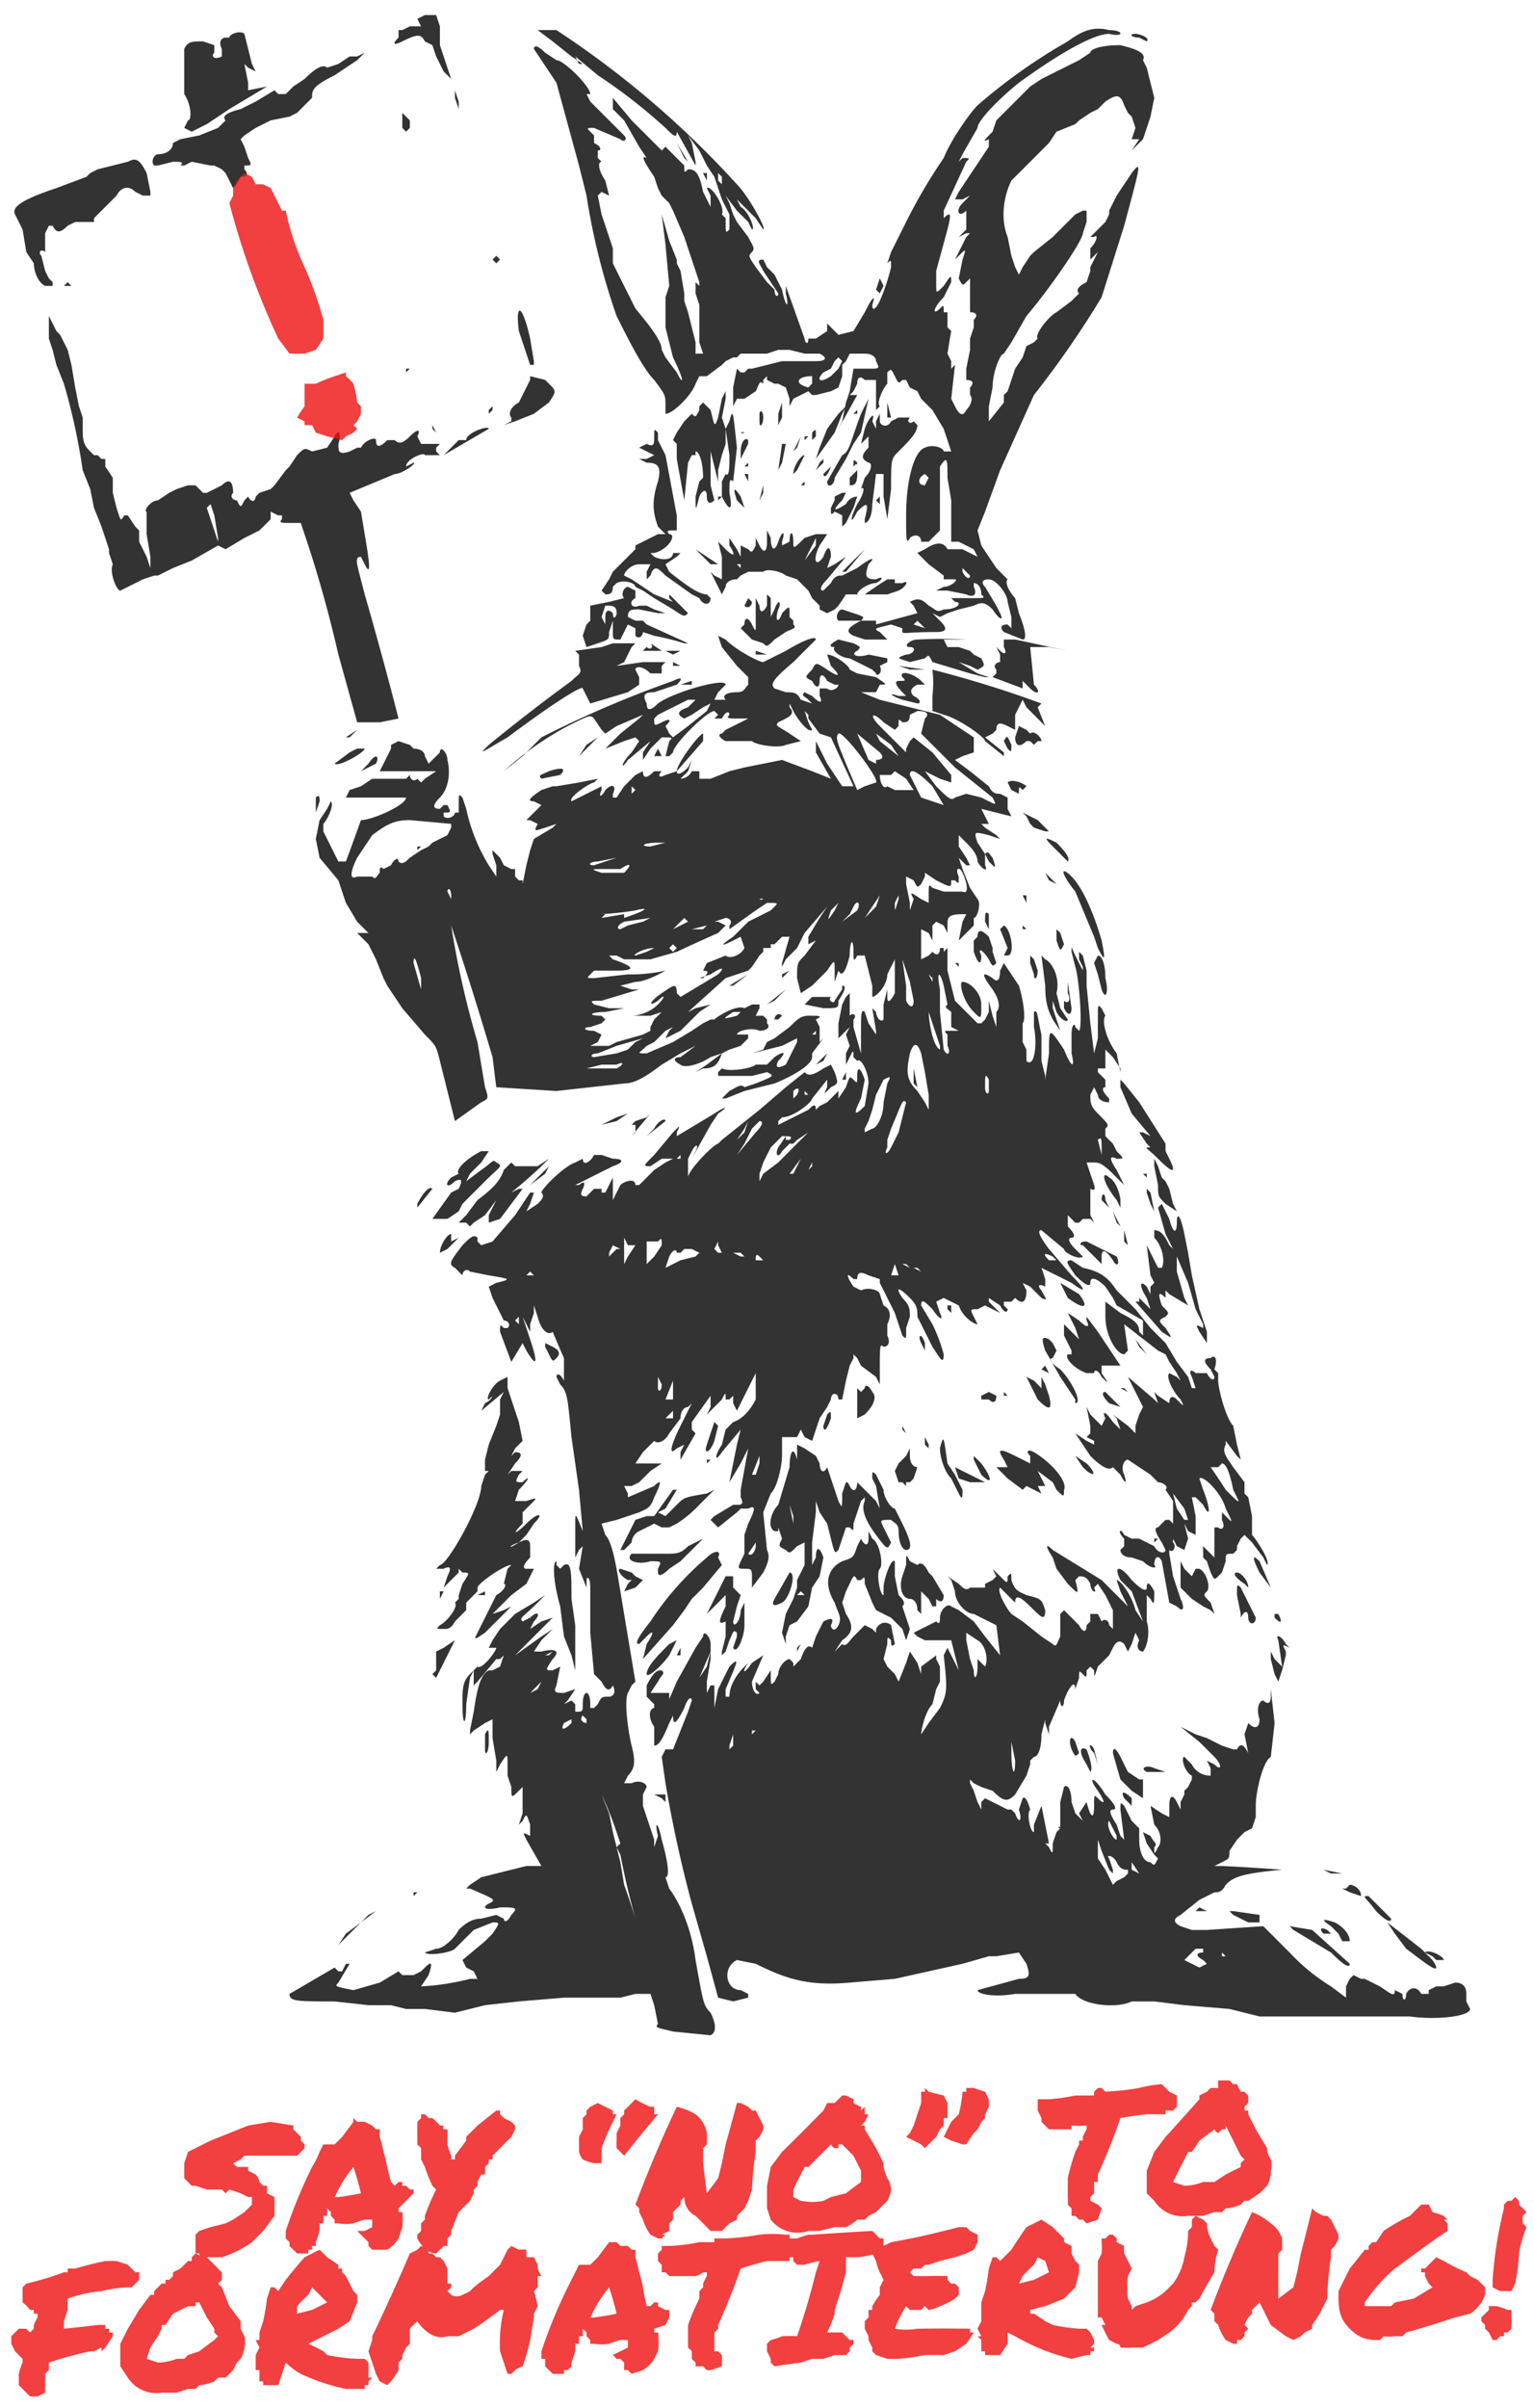<svg xmlns="http://www.w3.org/2000/svg" width="408" height="640" fill="none"><path fill="#000" fill-opacity=".8" d="M179 540c-4-1-5-1-4-2l-1-5-1-3h-4l-4 1h-15l-12 1-9 1-8 2-8-1h-5l-4-1h-6l-9-1c-10 0-12 0-12-2l12-7 1 1h1l1-2h1l-3 5c-1 1-1 1 4 2l7-2 5-3 1 1h3l2-1 1-1c2-2 2-1 1 2l-2 3a66 66 0 0 0 13-2h2l-1-2-2-1-1-2 6-5 2-2c2-3 2-3 0-3l-5 2-2 2-3 3c-1 1-7 2-8 1l3-1c2 0 5-3 6-5 1-1 3-3 6-3l4-1 2 1c0 1 1 1 2-1 2-2 1-2-3-2-4 1-5 0-3-1s2-1-5-4h-1l1-1 3-2 12-3h4l-4-7c-1-2-1-2 1-1v-3c-1-3-1-3-2-1l-1 1 1-3v-7l-1 1c-2 2-2 2-2-1l-1-3v-3c0-3 0-3-2 0l-1 2v-3l-1-6v-5l-2 1-3 2-1 1v-1l1-5c1-7 2-10 4-11h1l2-1 1-3-1 1h-1l-5 6-1 1v-4l-1 2-1 7c0 6-1 6-1 0 0-4 0-6 2-8l2-2c1 1 5-4 5-5h-2l1-2 2-3 1-1 3-3 5-3 3-2-2 2c-4 4-5 4-4 5l2-1c2-2 3-1 1 1l-1 2 3-2 3-1-9 9-1 1 7-5 3-2-3 3-2 3h2c4-1 5 0 3 2-2 3-2 3 0 3l2-1-1 5c-1 2 0 2 2 2l3-1-2 3-1 1 2-1 1 1v2c2 0 2 0 2-2 0-4 2-4 2 0v1h1l1-1c1-2 1-2 3-2 1 0 2-1 1-3 0-1 0-1 0 0-1 2-2 1-3-1l-2-2-1-11v-12c0-3-1-3-1-2v2l-2-5 1-6-1 1-1 2v-9c0-3 0-3 2 2l-1-11-2-14c-1-10-1-12-3-14l-1-2c0-1 1-1 2 1v-6a249 249 0 0 1-3-7c-1 1-3 0-4-4l-1-3v2l-1 3v2l-1-2-1-2 2 6c2 6 2 8-1 3l-1-2-3 5-3-8c0-2 0-2 1-1h1c1-1 0-2-1-2l-3-6-1-3 2-1c4-1 4-1-2-2l-5-1c-1-1-2 0-2 1l-2-2c-2-1-1-2 2-6 2-2 3-3 4-2v1l1 1 3-1 6-7 4-6h1l-1 3-1 2 3-2c1-1 2-2 1-3 0-1 6-7 9-8l2-1c0 2 2 1 3-1h2l3 1c3 0 3 1 0 2l-10 5h1c1-1 2-1 1 1s0 2 1 2l2-2h2v1h1l2-4v6l2-4c1-1 4-2 4 0h1l2-2 2-2 3-2 2-1h-3l-3 2c-2 0-2 0 1-3l5-6c2-2 2-2 1 0v1l10-6c3-2 4-2 1 0l-2 3-5 9 1-2c1-2 0-2-1 0l-1 2v5c0-2 7-9 8-9l1-1 10-8 7-6 5-4c1 1 2 1 5-1l2-1 1 2c1 3 1 3-1 4-2 2-2 2-1 0v-2l-4 5c0 1-5 5-8 5l-1 1v1l8-4c1-1 2-2 2 0l1-1 2-1 2-2 1-1v2c-1 1-1 1 0 0l2-3c1-3 1-3 2-2s1 1 1-1c0-3 1-2 2 1l-1 5c-2 4-2 5 1 2l1-6c0-3-2-7-3-6l-1-1c0-2 0-2-1 0l-1 2v-3l1-2-1-3 1-2-1 1-2 2v-4l1-5 1-2 1-1v6c0 1 0 1 0 0 1-1 2 0 1 1v2l2 7v-6c0-4 0-6 1-5l1 3 2 3v-1l-1-6 1 1c0 1 1 3 2 2v-4l1-4v2c0 2 1 1 2-1v-9l-2 4c0 3-3 6-4 6v-3l-2-8h-2c-1 2-1 1-1-1 0-4-1-3-1 1-1 4-2 6-3 4l-1 3v3-6c0-3 0-3-2 0l-2 2-2 2-3 2-1-4c0-4 0-4 2-6l3-4-2 1v-2l3-5 2-3-6 7-2 4-3 3-1 2v-1l2-7h-2l-1 1-1 1h-1v1h-2v1l-1 1-2 3-1 1-3 1-3 1-10 9 2-1 4-1-3 2-5 5-4 2 1-2 1-1-2 1-2 2-1 1-2 1c-2 2-3 2 0 2l7-3 5-3 3-2 2-1h1c1-1 6-4 8-3l2-1h2v1l-1 2h2l1 1v1c1 1 0 2-2 2-2-1-6 0-6 1h3v1l-2 2-3 1-2 1c-1 3-2 4-5 4l-2 1 3-2 4-3-3 1c-3 2-7 3-8 2-2-1-2-2 0-2l4-3-4 2-5 3c-4 3-7 5-10 5l-18 2-16-1-1-8a1042 1042 0 0 0-11-35 240 240 0 0 0 7 31l2 12c1 3 1 3-1 4l-7 5-4-16c-1-4-1-4-4-7l-6-7-4-6-1-2-2-5-2-4-2-2-1-1h3l-3-3-3-5-1-3-1-3-5-6-1-5 1-5 2-3 1-2c1 1-1 5-2 6v2l1 2 2 4 1 2h2a934 934 0 0 0 4-11c3 0 12-4 12-6H92l1-2 3-1 3-2h9l1-1c0 1 1 2 2 1l1 1 1-1 3-2h-15l3-6v-1l2-1 3 1 1 1c2 0 3 1 3 2l1 2 3-3c0-2 2 0 2 2 1 4 0 8-2 10s-2 3 0 3l1-1h1c1 2 1 2-1 2v1c1 1 3 0 3-1h1v-2c0-3 0-3 1-2l1 3a48 48 0 0 0 6 15l2 3v-3l-1-3v-1l2 2 1 2 2 1h1v2l1 1h1v1l1-5 1-4 1-3 5-3 1-1-3 1c-3 1-3 1-2-1l-2-1h-2 1l4-4-2-1c-2 0-1-1 2-3l3-1h1l6-1 5-1-1 1c-1 0-7 4-6 5l4-2 4-2v1c-1 2 0 2 1 0 2-2 3-1 2 1v1h1l2-3 3-3 2-1c0 2 1 2 3 0h2c-1 1-1 2 1 1l3-1c0-2 6-10 7-10v2l-7 8c0 1 1 1 3-1l1-2-1 3-2 2s2 0 3-2h2v2h3l5-2 4-1 10-2 8 3 5 2-4-7v-3l3 6 4 6h3l-6-13-3-1-3-4v-1l-1-1 1 3 1 2c-1 1-4-3-5-5l-1-2v1c1 1 1 2-1 3l-2 1c-1 1 0 1 3 3l3 2-4 1c-2 1-8 0-9-1h-7c-2-1-2-2-1-2l1-1 4-2 2-1h-3c-2 0-3 0-2-1 0-1-1-1-2 1h-2l1-1-1-1c-2 0-11 9-11 11l-1 1h-1l1-4c1-1 1-1-2-1l-3 3-2 3v-2l2-3-6 5c-2 3-2 1 1-2l2-3-1-1-3 1-5 2 4-4 5-4 1-1-7 3-3 2-1-1-2-3c-1-1-1-1-7 2a83 83 0 0 0-17 12l5-4 5-5a290 290 0 0 1 35-15c2-1 3-1 1 1l-6 2c-3 0-3 1-2 3 0 2 1 2 3 0 4-3 18-7 18-5l-1 1-1 1-1 2h3l1 1-1-1c-1-1 0-2 3-2 2 0 2-1 3-2v-2l-3-3-4-5-1-3 2 1c3 3 9 6 10 6l6-3c5-3 8-4 8-3l-6 6c-6 5-6 6-5 7l3 1c2 0 3 0 4 2l3 1-1-1c-1-1-2-1-1-2l2 1c2 2 3 2 2 0v-2h2c1 1 3 0 3-1h-1l-2-1c-1-2-2-2-2 0s-1 2-2 0c-2-1-2-1 0-3 1-2 1-2 4 0s4 2 1-1l-1-3c2 0 6 3 6 4l2 1 5 1c3 2 3 2 1 2l-1 2h-4l5 2 16 4 9 6v4l-3 1-2 1 4 3 5 4c1 2 2 2 3 2l2 1v3l1 2-4-1-4-1 1 2 1 2h-2l1 1 3 2 1 1-3-1c-4-1-4-1-3 2l2 3v3c1 2-1 1-2-1 0-2-2-4-3-5l-2-2v3l2 3 1 2h-1l-2-2 1 3 2 5 2 3c1 1 0 5-1 5v2l-4 4 1-5 1-2h-1c-4 0-4 1-4 3v2l-1-2-2-1-1 1v4l-1-2-2-1v8l2-1 1-1c1 1 2 1 2-1h1v1l1-1v6l2 8 6 6h1l1-1 1-2v-3l1 4 1 3v-4c1-1 1-3-1-6-3-4-3-5 0-3 1 1 2 1 2-2l1-2 4 6c1 3 2 9 1 10v5l1 2v3c2 2 3-4 2-9v-4c1-1 1 2 2 6v7l1 4v1l1-7c0-7 0-7 4-1 2 5 3 5 2 1v-5c0-3 1-3 1-2l1 1c1-1 0-14-1-17l-1-4c0-2 0-1 1 1l2 4v-1l-1-2v-2l1 1 1 4v4l1 10 1 8 1-4v-6c0-3 0-3 1-2l1 2c-1 1 0 6 3 10l1 5v-1l-2-3-2-2v5h-2v1l2 2v2c-1 0-1 1 1 3v1c-2 0-3-1-3-2l-1-2-1 2c0 2 0 3 2 5 3 3 3 3 2 4v2l1 1 1 1 1 2c2 2 2 2 0 2-2-1-2 0 0 3l2 4-3-3c-3-3-4-3-5-3h-2l1 3c1 3 2 5 0 4v7l1 2-1-1h-2l-1 1h-1l-2-2v3c2 2 2 3 1 3s-1 1 1 3l2 2c-1 1-5-1-5-2l-6-5c-1 0-1 1 2 5l6 7c4 4 4 5 0 2l-8-4 1 3v2c-2-1-2 0-1 1 1 2 2 3 0 2l-3-3-2-1 1 2c0 3-1 4-3 2l-1 1h-2v1l1 1c1 0 1 0 0 0 0 1-1 1-2-1l-3-2v1l3 3-2-1-2-1-2 1c-2 0-2 0-1 2l1 2c-1 0-4-2-5-5l-4-2-2 1 1 3c1 2 0 2-2-1-2-2-3-3-3-1l3 5a44 44 0 0 1 3 8c0 3-1 1-3-2l-2-4-2-4c0-2 0-3-2-5-3-3-4-3-2 0 2 2 2 3 2 5l-1 3v1c0 2 0 2-1 1l-2-6-2-4-2-4v-1l-3-1c-2-1-3-1-3 1h-1c-2-2-2-1 0 2l2 1c2-1 5 0 5 1l1 3c2 1 2 3 1 5v3c1 2 0 3-1 3-1-1-1 0-1 6v4l-1-2a2750 2750 0 0 1-4-3l-1-2-1-1v1l-1 2-1 4-1 5h-1c0-2-2-2-2 0l-1 2-2 3-2 6-2-1-1-2-1 2h-4v5c0 2-1 8-3 10l-2 5 1 10c1 2 0 4-1 6l-3 4v-2c0-3 0-3-2-3s-2 0 0-4v-5l1-3c2-4 2-5 0-4h-2l-1 1-5 4-1-1-1-1 1-1 5-3h1c1 0 2 0 1-2v-2l2-11-2 4-3 5 2-10 1-4-5 6c-2 3-2 1 0-2l1-4 2-2c3-1 5-4 6-6v-7l-1 2-4 8-1-2v-2l-1 1h-1c0-2 0-2-1 0l-4 4 1-2v-3l-5 7v2l1 1-4 7v-2l1-2-2 1c-2 2-2 0 1-6l3-6-1 1c-1 0-2 1-2 3l-3 4c-1 2-3 3-4 2l-3 3-2 3h7l-3 2-3 3-2 1h-4 2l1 2v1l7-3c2-2 2-1 0 3-1 3-2 3-4 4l-6 2-4 1 1 3c2 2 3 9 4 15l2 12 2 12-1 1-1 2c-1 2 0 10 1 14s1 6-1 8l-1 2h2c2-1 4 0 4 1l-1 2v3l3 9v2l1-3c-1-4 0-4 1 1 2 7 2 10 1 10l1 3c3 4 6 11 7 19 2 11 2 12 4 14 1 2 2 5 0 6l-10-1Zm-7-15c0-3 0-3 0 0v2-2Zm-39-3-2 1c-1 1-1 1 0 0l2-1Zm36-12a219 219 0 0 1-4-17l-1-2 1 4 1 6a174 174 0 0 1 3 9Zm3-20-1-3 2 6-1-3Zm-7 0-1-3a93 93 0 0 0-4-10l2 5 1 5 1 4 1-1Zm-6-20v-1 3-2Zm-7-12v-1l-2 1c-1 2 0 2 2 0Zm4-1-1-1c-1 1 0 2 1 2v-1Zm-12-10-3 3 2-1 1-2Zm18-3v1s0 1 0 0v-1Zm-15-5-2 1h1l1-1Zm13-1v2-2Zm41-27v-1l-2 3c1 1 2-1 2-2Zm1-22v-2l-2 5h1l1-3Zm-23-14-2 2h2v-2Zm0-3v-5l-2 5h2Zm-3-4-1-2v3c0 1 1 1 1-1Zm-38-17v-1l-1 1 1 1v-1Zm85-9-1-1c-1-1-1-1 0 0l1 1Zm-81-3-1-1-1 1h2Zm97 0-1-3-1 3h2Zm6-1-1-1h-1l2 1Zm-3-1-1-1h-1l2 1Zm-61-2 4-1 1-1-2-1h-2l-1 1h-1c0-1-1-1-2 1l-1 3 4-2Zm-12-4h-2l-1-2v7l1-2 2-3Zm5 3 2-3c0-2 0-2-1-1h-3v6l2-2Zm29 1-1-1c-1-1-1 0-1 1h2Zm77-1c-2-1-3-1-1 1h2l-1-1Zm-118 0 2-2h1l-2-1-1 2v1Zm35-1h-3 1l2 1h1l-1-1Zm-5 0-1-2v-1l-1 2 1 1h1Zm15-24a861 861 0 0 1 9-9l-1 1-3 2-1 1h-1l-2 2c-1 2-2 1-1-1l2-3v1h1c1-1 0-1-2-1l-3 3-2 4-1 3v2l1-2 4-3Zm4 3 1-2 1-2-3 4h1Zm5-3c0-1 0-1 0 0l-1 2 1-1v-1Zm-35-1v-1l-1 1h1Zm20-7c2-2 2-3 1-3l-2 2-2 4-2 3 5-6Zm92 4c0-2 0-3-1-2l1 4v-2Zm-56 0 1-2 1-2 2-8c-1-1-1 0-4 7l-1 3v2c-1 2 0 2 1 0Zm-39-4 1-3-1 2-2 3 2-2Zm34-1c1 0 3-3 3-7l1-5c1-2 1-2-1-1l-2 4-1 4-1 3-1 2v1l2-1Zm15-9-1-6-1-5c-1-3-2-3-3 0-1 5-1 7 2 10l2 3 1 2v-4Zm-4-3v-4l1 5-1-1Zm-31 3c1-2 0-2-1-1v2l1-1Zm3 0-1-1v1h1Zm48-4c-1-2-1-1-1 2 0 2 1 2 1 1v-3Zm-99-3c2-1 2-2 0-1h-4l-4 1h8Zm83-6Zm-83 2 3-1 2-2 2-1-7 2-5 2c-2 0-2 1-1 1l6-1Zm86-2-2-6-1-3c0 2 1 9 3 10v-1Zm2 0v-3c-1-1-1-1 1-1h2l-2-1v-4c-1-1-2-1-1-2l-1-5c-1-4-2-4-1 1v6l1 10c1 2 2 1 1-1Zm-90 0 2-1 7-2 2-1v-1l1-2 2-2-3 1h-6 1c2 0 5-1 7-3s2-3 0-1c-3 2-2 0 1-2s4-3 4 0l1 1 10-6c2-2 1-2-2 0l-3 1h1c1-1 2-2 0-2l1-2 5-2c1 1 4 0 5-2l-1-3-2 1c-4 2-3 1 0-1l4-4 6-3 1-1c1-1 1-1-2-1l-3 2-7 5v-1c1-1 0-2-1-2l-3 1h1l2 1-2 2a570 570 0 0 0-11 5l-7 2h-7l-2-1h-2l1 1c6 2 6 3 1 3h-6l-1 1c-1 1-1 1 1 1l9-1a42 42 0 0 0 10-1s-5 3-8 3l-4 1 3 1h2l-10 3c-3 0-3 0-2 1l4 1h4l-5 1c-4 0-5 1-1 1l1 1-1 1-3 1c-2 0-2 1 1 1l2 1-1 2-2 1h5Zm28-26 1-1-1 1c-1 0-1 0 0 0Zm6 18 1-1h-2c-3 2-3 2 1 1Zm47-4-1-5-2-6c-1-1-1-1 0 0l1 7v4c1 2 2 2 2 0Zm-131-6c-1-4-2-7-2-4l2 7v-3Zm136 0-1-1 1 2v-1Zm-76-7 2-1c-3 0-6 2-5 2l3-1Zm8-1-1-1-1 1 1 1 1-1Zm3-7-1-1-3 3 4-2Zm4 2 1-1-4 1h3Zm-20-1 4-1 2-1-7 1c-2 1-2 2-1 2l2-1Zm-1-2c6-2 7-3 3-2a85 85 0 0 1-9 1h1l-1 1a1126 1126 0 0 1 6-1Zm62-2c1-2 0-3-1-1l-1 2-2 2 4-3Zm5-1 1-3-4 6c0 1 0 1 0 0l3-3Zm-11 1 1-2-2 2c-1 3-1 3 1 0Zm21-3c-1-2-1-2 2 0l2 1v-2c0-3 0-3 1-2l3 1h5c2 1 1-3 0-5s-2-1-1 1c0 2 0 2-1 1h-1c0 2 0 2-4 0l-3-2v1l-1 2c-1 1-1 1-2-1l-2-1v2l1 5v2l1-3Zm-4 0v-1l-1 2c0 3 0 2 1-1Zm-119-1c0-2-1-2-1-1l1 2v-1Zm83 1a1 1 0 0 0-1 0 1 1 0 0 0 1 0Zm-106-6h2c1 1 1 0 2-1 0-1 0-2 1-1l2-1c1-2 2-2 2-1 1 1 2 0 3-1l3-2 2-1 1-1 2-1 2-1 1-2v-1l-11-1c-4 0-6 1-10 4l-4 6c-2 4-2 6 0 5h2Zm0-2Zm14-5v-1h1l-1 1Zm55 6c2-2 2-3-1-1h-4c-4 0-4 0-1 1h6Zm-5-3 3-1-5 1c-2 0-3 1-1 1l3-1Zm16-5h-2c-4 0-5 1-2 1l4-1Zm-7-1h-7 7Zm81-9-3-5c-4-4-6-5-6-3l3 6 6 2Zm13-2-10-8-9-9 1-4c1-1 1-2-2-2l-2 1c0 2-1 2-2 2-1-1-1-1-1 1l-1 1-3-2c-3-3-4-2-1 1l7 7v-1l1-2 1-1 5 4 5 6v2l-3-1-4-2 3 4c3 3 4 4 5 3l3-1 4 1 2 1c2 1 2 1 1-1Zm-95-2-1-1v2l1-1Zm74 0-2-3-3-2-1 1h-3c0 2 1 4 2 3l2 1a153 153 0 0 0 5 0Zm-10-2c1-1-9-14-10-13s0 3 2 8l3 7 2-1 3-1Zm0-5v-1c2 0 2-1 1-2l-6-5 3 7 2 1Zm4-5-4-3 1 2 5 4-2-3Zm-54-5 5-4 1-2-2 1-3 2-2 1c-2-1-2-2 1-3l2-2h-2l-8 4-1 1c0 2 0 2 2 1s3-1 1 1l1 2 1 1 4-3Zm39-3-1-1 1 1Zm113 346-8-2-12-1-8-1h-6c-4 2-13 1-15-2h-16c-6 1-10 0-10-1l11-3c3 0 3-1 2-4l-2-3-6 1h-2l-7 2-9 2-9 2-12 1c-11 1-17-1-25-5l-5-1c-4 2-3 8 1 8l2 1v1l-4 1-4-1-3-11-4-14a342 342 0 0 1-7-32l-1-7 1-2h2l4-10 1-3c0-1-1-1-2 2-2 4-3 5-3 2l-1 2c-2 5-3 6-4 6v-5c-2-3-1-5 0-5v-1l-1-1-1-1v-3c2-4 3-4 4-4 1 1 0 1-1 3l-2 3h5v2l-1 2 3-7 5-9 2-3c0-2 2 0 2 2v4l-1 6v3l1-2h1v6l1-5 3-6c3-3 2-1-1 6v2h1c0-3 2-6 4-8l1-1c-2 3-1 3 1 0l3-2-3 7c0 2 1 4 2 3l-1-1v-2l1 1 1-1 2-3v1c0 3 0 3 1 2l1-2c0-2 2-4 3-4l1 1v1l1-1 1-1c1-3 2-4 3-3l1-3 2-4c2-1 3-1 2 1 0 1 1 2 2 0s0-3-1-6c-3-5-2-9 2-11 3-1 3-1 4-4l1-2c1 2 2 2 2 0v-2l1 2c2 1 3 7 2 8s0 7 1 7v-2c0-2 2-8 3-7v4l1 5c1 1 2 2 1 3l1 3 1 3-1 3-1-3-2-2-1-1-4-2-1-2-2-5c0-2 0-2-1-1h-1c-1-2-1-1-3 3l-1 3 1 3c2 3 2 5-1 7l-2 3-1 2 1-2 2-2c1 1 2-1 3-2l3-3 2 1 1 1v-1c1-2 3-2 4-1l1 5c-1 1-1 0-1-1-1-1-1-1-1 1l-1 4 1 2 2 2 1 2 2-5 1-3 2 3 1 3v-2c0-1 0-1 0 0l4-3v1l1 2v4l-1 2-1 4c-2 2-3 7-3 8l2-3 3-4c2-4 2-5 1-14l1-2 3 6a808 808 0 0 1-2-8h-7l-2-1-1-1 6-3c1 1 1 0 1-1 0-2 2-4 3-3l2 1 4 3 3 4 4 5-1-8-2-1-2-1-2-1c-2 0-5-3-5-6l-1-3-1-1 3 2c1 1 2 2 3 1h4v-1l2-1 1-1-1-2c-1 0-1 0 0 0l2 2c2 2 2 2 2 0 1-1 1-1 1 1 1 3 2 3 4 4 4 1 4 1 5 4 0 3-1 2-4-1s-4-3-4-1l-2-2-2-2c-1 1 2 6 3 7l3 2 5 4 3 2c1 1 1 0 2-2v-6l1-1 1 1 1 1 2 2c1 2 2 2 2 0l1-1v-2h2l1 2c1-1 2 0 2 1l1 1v-5l-2-4-2-3-1 1c1 2-1 1-1-1-1-2-2-2-3-2l-1 1c1 4 1 4-2 1l-3-4-1-3c-2-3-2-4 0-2l13 8 4 4 3 3-2-4-1-3c1 0 4 4 5 8l2 3-3-8-3-3c-2-4 0-4 3 0 3 3 4 3 4 2 0-2 1-1 2 1 0 3 0 4-1 2l-1-1v7c1 3 0 7-1 8-1 0-2-1-1-3l-1-2-1 3-1 2-1-2c-1-1-2-1-3 1l-1 2-3 3c-1 3-1 3-1 1l-1-1-1 1c0 2 0 2-1 1s-1-1-1 1l-1 3c0-3-2 0-3 3 0 2-1 2-1 0l-3 7v2l-1-3v-1l-1 4c0 4-1 6-2 6l-1 1v1l-1 3-3 5c-2 2-3 2-6-1l-3-1-2-1-1-1v1l1 2 1 3 1 2v-2l1-1 6 3h1l1 1c1 3 2 2 1-1l1-3c1-1 2 3 2 3-1 1 0 6 1 6v-2l2-5 1 5 1 5h-1l1 1c1 2 1 2 1-1l1-3 1-1c-1 0 0-1 0 0v-7l1-4c1-1 2 1 2 4l1 3 2 2-1-2a4267 4267 0 0 1 2-3c1 4 2 5 2 1 0-3 0-3 1-2 2 2 2 1 0-2-3-4-1-4 2 1 3 3 3 4 2 4s-1 1 1 4l1 3 1 1-1-8c0-2 0-2 1-1l2 4 2 2v3c0 3 1 6 3 6 1 1 1 1 2-1l-1-1-2-3-1-3 2 1c1 2 2 2 1 3 0 2 0 2 1 0 1-1 1-4-1-6l-1-5 3 2 2 1v-3c0-3 1-3 2-1l1 2v-2l1-2v-1l1-1c0 1 0 0 0 0l1-2v-1c-2-1-3-5-2-5l2 2c1 2 3 3 5 3v-2l-1-2 2 1c2 2 2 0 0-2l-2-2-2-2-5-4 2 1 2 1 3 1 4 2 3 1h1c1-2 2-1 3 1 0 1 0 2 0 0l-1-5 1-3c2 2 3 1 3-1-1-3 0-5 1-5 1 1 2 1 2-1v-2l1 9-1 9c-2 1-4 9-4 13v3l-1 3-2 1-2 2-2 3c0 2 0 2-2 3l-2 1h2c1 0 1 0 0 0a518 518 0 0 1 16 1c-11 1-13 2-15 4-1 2-2 2-3 2l-4 2-5 4c-2 1-2 2 0 3l3 1h4l15-1 7 7a53 53 0 0 0 11 9l4 3c1 0 1 0 0 0v-3l1-2 1-1 2 1h1l4 2c3 2 4 3 4 1l2 1c0 2 1 2 1 0 1-2 3-2 4 0h3-1v-1l2-1h2l3-1c2 0 3 1 3 3v2l1 2c0 2-9 3-16 2h-40Zm-14-14-1-1c-2-1-2-2 0-2v-1h-2l-2 2-1 1 4 2 2-1Zm5-2-1-1v1h1s1 0 0 0Zm-29-20 2-1 1-1v-1c-1 0-2 0-3-2s-3-2-2-1l1 3v1l-1-1-2-5-1-3v5l2 3 2 4 1-1Zm6-2-2-3v2l2 1Zm-6-10-2-4c-1 1 1 5 2 5v-1Zm-28-25v3c0 5 1 7 1 2l-1-5Zm-76 2v1c0 1 0 1 0 0v-1Zm2-4v-1 1l-1 3v1l1-1v-3Zm6-1h-1v1l1-1Zm0-3h-1 1Zm-13-14 1-4-3 7 2-3Zm72 0v-2l2 2c0 1 0 1 0 0 1-2 0-6-2-7l-3-2v2l1 5 1 3c0 3 1 2 1-1Zm118 78-4-3-3-4-2-3 9 7 1 1c1-1 5 1 5 2h-2l-1-1-2-1 2 2c2 3 1 3-3 0Zm-24-2-10-6-1-1 6 1 10 9c0 1-1 1-5-3Zm-268 1 1-1c1-1 1-1 0 0l-1 1Zm6-6 8-6-2 1-4 4-4 4 2-3Zm265 2-1-2-2-2c-3-2-2-2 1-1 2 1 4 3 4 5h-2Zm-5-2c-1-1-1-2 1-1l1 1h-2Zm-20-3-2-1-2-1-1-1h1l7 1v2h-3Zm34-3c-3-4-4-4-2-4l6 6c0 1-1 1-4-2Zm-48 0 1-1 2 1h-3Zm-211-4h1c1 0 0 0 0 0h-1Zm252-1-2-1h1l1-1c1 0 3 1 3 3l-3-1Zm-249 0h1l-1 1v-1Zm4 0h3-3Zm240-5-2-1 5 1h-3Zm-55-20c-1-2 0-2 2 0v2l-2-2Zm-123 0-2-1c-1 0-1 0 0 0h3v2l-1-1Zm125-2-3-3-2-7c0-2 1-1 2 1l2 4 3 2h1v5l-3-2Zm-12-7c-2-3-2-5 0-4 0 0 2 5 1 6l-1-2Zm16 2c-2-1 0-2 2-1l3 1h-5Zm-14-5c-2-2-1-3 0-1l1 4-1-3Zm-6-1c-1-3 0-4 1-2l1 3c-1 1-1 1-2-1Zm-156 0v-4c1-2 1-1 1 2s-1 4-1 2Zm200-3h1c1 0 1 0 0 0h-1Zm-158-15v-1 2-1Zm169 0-1-2-1-4v-2l1 2 2 2-1-7c-1-2 1-1 2 1l1 1c-2-1-2-1-1 1v1l-1 4-1 3Zm-225-2 1-1v-5l2-1 3-2-5 10-1-1Zm57 0c0-2 3-5 6-8l2-1-2 4c-3 4-6 6-6 5Zm-20-5-2-5-1-8c-2-7-2-12-1-12v1l1 1 1-1c2-1 2 2 2 9l1 7v12l-1-4Zm20-3c2-3 2-4 0-2l-2 2c-1 0-1-1 3-6a78 78 0 0 1 15-17c2-2 4-2 3 0l1 2-5 6-3 3-2 3-3 4-8 9 1-4Zm8 3 1-2v2h-1Zm18-1Zm-6 0 1-4v-4c0-1 0-1 0 0-2 1-2 0 0-4v-3l-2 2-3 3 5-10h2v3l1 1 1 1-1 3-1 4c0 2 2 0 2-3l1-2v6c0 3-2 8-3 6l1-3v-1c-1-1-1 0-2 2l-1 3-1 1v-1Zm20-1 2-2-1 1-1 2v-1Zm-96-2 1-2-1 2-1 2 1-2Zm92-2 1-5 2-4 1-3v-2l2-4v-6l-2 1c-2 2-2 2-3 1-2-1-2-1-1-3l-1-3v1h-1c-2-1-1-5 1-7l3-10c0-4 1-6 2-2v-4l2 1 3 2 1 2c0 2 1 3 2 1l1 3 1 3 1 3c1 2 1 2 1-2 1-3 1-4 2-2s2 1 2-1l1 1 2 2 2 2 1 2-1-6-1-2c0-2 0-2 1-1l2 4c0 2 2 5 3 5l2 4c2 4 3 7 1 7-1 0-2-2-2-5 0-2-1-2-2-3-3 0-3 0-2 2l2 4c-1 2-1 2-4-2s-4-7-3-9v-1l-1 1-1 3-1 3c0 2 0 2-1 1h-1l-1 3-1 3c-1 1-1 1-2-3l-1-4-2-3-1-3v3l-1 8v6l1-2c0-3 1-3 2 0l-1 5-2 3-1 5-3 4-2 1-1 3v2l-1-3Zm6-10-1-1-1 1h2Zm-3-21-1-3 1 5v-2Zm-84 31 1-2 4-8c2-1 3-3 2-3l1-4 1-1c-2 0-9 5-9 6v1l-3 3v2c1 1 1 1 0 0l-3 3c-1 2-2 2-3 2-2 0-2 0-1-1 2-1 5-5 4-6l1-1v-1l1-3c2-3 2-3 0-3-1 1-1 1 0 0l-1-1v1l-4 4 1-3c1-2 1-3-1-2h-2l1-1c2 0 11-16 11-21l1-3 1-1h-1v-3l1-4 2-5 1-3c1-2 1-2 0 0v-4l1-2-6 5 1-2c2-1 2-2 2-3v1l-1 1c-1 0 1-4 3-5l2-1v3l1 3 2 6 1 5-2 2-1 2 1-1c2 0 2 1 0 3l-2 3 1-1h3l-1 1c-1 2-1 2 1 2 2-2 2-1-1 2l-1 3h3c3-1 3-1 1 1l-2 2v3c-3 3-2 3 1 0s5-3 2 0l-2 3-2 2c-3 1-3 2 0 0 2-1 3-1 3 1v3c-2 2-2 3-1 3h2l-2 4-4 3-1 1-1 1-3 3 3-1 2-1-4 4-2 2-1 1c-3 2-3 2-2 0Zm205-4c0-2-1-2-2 0v-1l-1-5c0-3 0-3 1-2l4 8c0 2-2 2-2 0Zm7 0v-1h1c1 2 1 3-1 1Zm-17-2-2-1-3-2-3-3v-7l1 2 2 2 1-2h1c2 1 3 5 2 6s-1 1 1 3l1 3-1-1Zm-78 0c0-2-1-3-2-3-2 0-3-3-2-6l1-3c0-3 0-3 1-1l2 1c1-1 2 0 3 2l1 1 3 5c0 2-1 2-2 1s-1-1 0 0v2h-1l-1-2-2-2v6l-1-1Zm69-1-2-1-2-11c-1-2-2-1-2 1 1 1-1 1-3-1l-3-1c-2 0-3-1-3-2l1-1v-2c-2-2-1-3 0-1l2 1h2l2 1 2 1c1 2 3 2 3 1l-1-2c-2-3-2-4-1-4l1-1 1-1h1l1 1v-6l-2-3c1-1-1-2-2-2l-2-2-6-4c-1 0-2 2-1 4 1 3 0 2-1 0l-2-2c-1 1-3 0-6-3l-4-6 3 2 2 1v-1l-2-1 1-1v-2l-1-5 1 2 3 3 1-2c-1-2 0-2 2 1l2 2-1-3-1-1 4 3 2 2v-2l1-3 1-2-2-4-2-4 7 6 1 1-1-3 1 1 3 2c0 1 0 1 0 0 0-2 1-2 2-1 2 2 2 2 1 0-2-2-4-6-3-7l2 1 1 1-1-2-2-3-1-2-2-1-9-7 1 7-1 1c-2 0-5-5-5-10v-4l4 3c4 2 5 3 5 5l1 1v-4l-7-4-1-2-2-3c-2-2-4-3-4-1 0 1-1 1-4-2-2-3-3-4-1-4l3 2c5 1 7 3 9 6l5 5 4 5 2 2 2 2 3 5 3 4 1 3h1l-1-3c-1-2 0-2 1-1h3c1 2 2 2 2 1l-1-2c-2-2-2-3 0-3 1-1 2 0 1 3l1 1v2c0 2 2 10 4 12l1 5 1 4-1-1-3-4v1c-1 2 0 3 2 6l3 4v3l1 1 1 5v5c1 1 5 7 4 8l-1-2-3-4-2-2-1 1-1 2v1l-1 1c-2 0-2 0-2 2l-1 3-1 1c-1 1-1 1-2-1l-1-3-1-1v-3l2 2 1 1v-8h1c1 1 2 0 1-2v-2l1 1c2 2 2 2 0-2-1-4-6-9-7-8l1 3c2 5 2 8 0 4l-2-2h-1l1 5v5l-2-1-1-2 1 4-1 3-2-1-1-2v1c1 1 0 3-1 2v1l1 6 2 6c1 2 1 4-1 2Zm2-26-3-4 1 4 2 3h1l-1-3Zm14-3-1-2c-1-5-2-7-3-7l-1 1h-2a146 146 0 0 1 4 6c3 3 4 4 3 2Zm-123 27 4-7c2 0 0 7-2 8s-3 1-2-1Zm134 0v-1 1c0 1 0 0 0 0Zm-223 0v-2h1l-1 2Zm10-1 2-1v1h-2Zm39-1 1-2 1-1h-1c-2-1-3-3-2-3l3 1 1 1 2 1-2 2-3 1Zm165-2c-3-2-3-3-2-3s3 2 3 4l-1-1Zm4-3c-2-4-2-5 0-3l3 7-3-4Zm-160 0v-1c1-2 1-2-2-2-3 1-7 0-5-2h9c3 0 4 0 6-2l4-2-6 6-3 2c-2 2-3 2-3 1Zm-10-6 4-8 3-1h2l5-7h1l-3 5-2 1 2 1 3-3c2-2 2-2 8-3l2-1-4 4a32 32 0 0 1-6 5l-2 1h-2c0 1 0 1 0 0l-2-1-4 2c-2 1-2 3-2 3l-2 2h-1Zm142-3h1l-1 1v-1Zm-62-2v-1 2-1Zm10-10-1-2-1-2c-2-2-3-6-3-8 1-4 1-3 2 4l2 3 2 4c0 2 0 3-1 1Zm20-1-2-1-1 1-4-3-3-3h3l-1-2c-2-3-1-3 3-1l4 2v-2c-1-1-1-2 1-1 5 3 9 8 8 10 0 2 0 2-2 0l-1-2-4-3 1 2 1 2h-2l1 2-2-1Zm-36-2-1-3 1-2 2-2 1-2v2c0 2 1 3 2 3a323 323 0 0 0-1 3l-1 1h-1v1l-1-1h-1Zm21 0h-2l-3-1-1-3 8 4h-2Zm1-2-1-2-1-2v-1l2 2c3 4 3 6 0 3Zm27-2-2-3 3 2c3 3 2 4-1 1Zm-100-1v-1h1l-1 1Zm0-5 2-6 1 1-1 4c-1 3-3 4-2 1Zm58 0v-2l1 2v1l-1-1Zm-6-4v-1l1 2-1-1Zm-21-1 1-3c1-1 1-1 1 1-1 3-2 4-2 2Zm9-2v-8l1 1 1-1c0-1 1-1 2 1 1 1 1 3-2 6l-2 1Zm48-5-3-6 2 1 2 2v-3l1 2 1 3c1 4 0 4-3 1Zm19 1c-2-2-2-3-1-3l4 4-3-1Zm-9-1-4-6-4-7c-1-3-1-4 1-3l1 1 1 2-1 2c-1 0-1 1 2 3 3 3 6 9 4 9v-1Zm-25 1v-2l2-1 2 1c0 2-1 2-2 1h-2v1Zm6-2v-1l1 1h-1Zm31-2h1l1 1-2-1Zm-5-3c-1-2-2-2-2-1h-2c-3-1-6-4-5-5h1v-1l-2-4v-3l4 4-1-3-2-4 3 2c2 2 3 2 2 0v-1l3 4 4 6 2 3h-5v2c2 3 2 3 0 1Zm-16-2 1-1 1 2-2-1Zm-131-4-1-2v-1l2 1c2 1 2 2 1 3s-1 1-2-1Zm157-2-1-2 3 4-2-2Zm-58-1c-1-2 0-3 1 0v2l-1-2Zm74-3c-1-2-1-2 1-1v-1l-2-4-2-7-3-7v4l2 7 1 2-5-3-1-1v2c-2-2-2-1-1 2 2 2 2 2 1 3-2 1-2 1 0 3 2 3 2 3-1 1l-7-8h1v-1l1 1 2 2-1-3c-2-3-2-5 0-3l1 2v-2l1-1-1-2-1-8 3 6h1c1-2 0-6-2-8v-2c2 0 3 2 4 4l1 1-2-4-2-7 1-1 2 4c1 4 2 4 2 1s1-2 2 3l1 5 1 6 2 9 2 6v3l-2-3Zm-9-13c0-1 0-1 0 0v1-1Zm-58 7v-1h1v2l-1-1Zm32-3-2-4 5 3c3 4 1 4-3 1Zm-52-4c0-1 0-1 0 0v1-1Zm64-6c-2-3-3-3-3-1v2l-2-2-3-3c-1 0-1-1 1-1l2 1 6 3c1 2 0 3-1 1Zm-179-2c0-2 2-5 3-5v2l2-1-3 3-2 1Zm182-3v-3l1 4-1-1Zm-186-4s0-1 0 0v1-1Zm184-1-1-3 2 4-1-1Zm-175 0 1-1 1-1 3-4c4-3 6-5 7-8l2-2 1 1h6l3-2-2 2a149 149 0 0 1-8 7l2-1h1l-6 8-3 1v-2c0-1 0-1 0 0l2-4-3 4-3 2-1 1-1-1h-2Zm-7-1 5-7 2-1c1-2 1-3-1-2-2 2-3 1-1-1l2-1c-1-1 2-4 6-6h2l-2 3-2 2-1 1-1 2 4-3c3-2 3-3 4-2 2 1 1 1-3 5l-6 6-1 2-3 2h-4Zm195-4c-2-2-2-2-2-5l-1-5v-2l1 2 1 3 1 1 1 2 1 4 1 2-3-2Zm-4 0-1-3v-1l1 1 1 5-1-2Zm-195 0c1-2 3-5 4-4l-4 5v-1Zm182-1c0-2 1-2 1 0l1 2-2-2Zm4 0c-4-5-4-8-2-6 2 1 3 5 3 6v2l-1-2Zm-156-4 5-5-1 2-4 3Zm163-3h1v1l-1-1Zm4-4c-3-3-4-3-2-3l-1-1-2-3h1l2 1-5-6-3-7v-2l1 1 4 5 7 11v2l1 2c2 4 1 4-3 0Zm-140-6 1-1v-2h-1l1-1 3-1 1-1-5 6Zm6-2c1-2 3-3 3-2l-5 4 2-2Zm-14-1 4-2 3-1-3 2-4 1Zm32-7 2-2c2-1 3-2 4-1l3-1c5-2 5-2 3-3l-4 1h-9v-1l1-1c-1 0-1 0 0 0 2 1 8 0 9-1h3l2-2c3-2 3-1 1 1-1 2 0 2 2 1l3-6v-1l-2 1-2 1-8 2 3-1 1-2 2-1 4-3c2-2 3-3 5-3 3 0 4 0 2 1l1 2v4l1-1-3 4v1c0 2-5 5-10 7l-4 1-4 1-5 2h-1Zm25-17v-1l-1 1c-1 0-1 0 0 0h1Zm7 12 1-2v2h-1Zm-7-4 3-3-1 2-2 1Zm63-12c-1-2-2-4-2-9l-1-8 1 1c2 1 4 5 3 9l1 4 2 3c0 1-2 0-3-2l-1-3v2l1 3 1 3-2-3Zm-74 0c0-1 1-2 2-1l-1 1h-1Zm53-2c-3-3-4-8-3-8 2 0 5 3 5 6 0 4 0 4-2 2Zm24-1v-2c1 1 2 0 1-2v-3l1 7c0 2-1 2-2 0Zm-69-1 2-2h5c-1 1 1 2 1 1l2-3v-1c1 0 1 1-1 4 0 2 0 2-4 2l-5-1Zm-10 0 5-4-3 3-2 1Zm9-2h1s1 0 0 0h-1Zm80-2-1-4-1-3 1-2c1 0 2 2 2 6 1 4 0 6-1 3Zm-99-1 5-3-4 3h-1Zm14-3 2-1-2 2v-1Zm67 0-1-3v-2l1 1 1 3c0 2-1 3-1 1Zm-21-3h1v1l-1-1Zm9-1c-2-3-3-3-2-1 0 3-1 2-2-1v-3l1-1c0-2 1-2 3 0l1 3v1l1 3c-1 1-1 1-2-1Zm29-3-1-3-5-12c-4-5-4-7-1-4s6 10 8 17c1 5 1 6-1 2Zm-25 2 1-2-2-5 1-1c2 1 3 8 1 8h-1Zm14-4v-3l1 1 1 3c-1 2-1 2-2-1Zm-19-5c0-2 0-3 1-2v4l-1-2Zm10 2v-1l1 1h-1Zm-8-5Zm20-2-1-1 1 1 1 1-1-1Zm-11 0-1-2h1v2Zm-1-5 1 1-1-1Zm7-1-1-2 3 3-2-1Zm6-4c-1-1-1-1 0 0v1-1Zm-22-1-1-2c1-1 1 0 2 1 1 3 1 3-1 1Zm18-3c-3-3-4-4 0-2 1 1 4 4 3 5l-3-3Zm-11-5-1-1 2 2-1-1Zm8 0-3-1-1-1-1-2-1-1 4 2 3 3h-1Zm-194-7v-2c1-1 1 0 1 1l-1 3v-2Zm185-4-1-2c1-1 4 0 5 1l-1 1c-1-1-1-1-1 1l-2-1Zm-125-3c-1-1 0-1 2-2 3-1 5-1 3 1l-5 1Zm-48-2 2-2c2-3 3-2 2 0l-4 2Zm171-4-5-4c0-1-7-6-11-7l-3-1v-4a30 30 0 0 0 0-7 295 295 0 0 1 29 9l-1 1a233 233 0 0 0 2 5l-5-5-1-2-2 4v4l-2-1c-2-1-3-1-3 1l-1 1-2 1 5 4a147 147 0 0 1 0 1Zm-178 2 4-3 2-1h2c0 1-7 5-8 4Zm85-2 1-2 1 2h-2Zm-18-3 3-2-5 5 2-3Zm-26 0a504 504 0 0 1 22-17c-4 2-4 2 0 0 2-2 3-2 2-4v-3l-1-1 7-1 3-1h6l-1 1-1 2-1 2-2 1 7-1h6l-1 1v2h1-4c-2-2-4-2-4-1l1 2v2l-3 2a9510 9510 0 0 0-10 3l-2-4c0-1-8 4-20 13-7 4-8 5-5 2Zm138 1-1-2c1-2 1-1 2 1 0 2 0 2-1 1Zm2-3 1-3 2 1 1 1c1-1 3 1 3 2h-1l-1 1-1-1h-1c-2 2-3 1-3-1Zm-178 0 3-2-2 2h-1Zm3-4-5-18a330 330 0 0 0-8-29l-2-6h-3c-2 0-3 0-2-1v-1h-1l-2-1v2l-1 1-2 2-2 1-2 1-5 3-2-1c0-1 0-1 0 0l-7 4-5 2-4 2h-1l-3 1-4 2-2 1c-1 0-3-5-2-7l-1-3v-1l-2-6-2-5-1-5-2-5a167 167 0 0 0-5-23l-2-5-1-4-1-3v-6l1 2 1 2 1 1 1 2 1 2 1 4 1 6 1 5 1 3v4c0 3 1 4 2 5l1 1h1l1 1h1v2l2 3v4l1 4c1 3 1 4 2 2h1l2 3c0 1 0 1 0 0l1 1v3l2 4 1 3v-3l-1-6v-6c-1 0 1-3 3-3l3-2 2-1 3-1h3-1l1 1 1 1h1l2-1 2-1c2-2 3-1 3 2-1 1 0 2 1 2 1 2 1 2 2 0l1-1c1 2 2 1 2 0l1-1 3-1 1-1 3-4 1-1 2-3c2-2 2-2 4-1l4-1 2-3c1-2 2-1 1 2 0 2 0 3 3 2l2-1h1c1-2 4-3 4-2 0 2 1 2 3 0h2c1 1 2 1 4-1s3-2 2 0l1 2h5l-1 1v1l1 1h-4c0-1-5 1-5 3-1 0-1 0 0 0l2-1c1 0-3 3-5 3l-12 5 1 2 2 3 1 6c1 6 2 12 0 8l-1-2c-2 0-1 2 1 10a1095 1095 0 0 1 9 33l-5 1h-6Zm-37-49-1-6-1-3-1 1 1 3 2 6v-1Zm182 43c-3-1-4-2-1-1h2l-1-1c-2-2-2-3-1-3 2 0 2 0 1-1-1-2 3-1 5 1l1 1h-2c-2 1-2 2-1 3 2 1 2 2 1 2l-4-1Zm34-3-2-2v-1 3l-8-3 1-1v-1c-1-1 0-2 1-2v-2l-1-2 1 1c1 1 2 1 1-1v-2h3l14 3-5-1h-5l1 10c2 2 1 3-1 1Zm-93-1 3-1v1h-3Zm77-3-10-3c-1-2-1-2-2-1l-4 1c-3-1-4-1-1-2 2 0 3-2 1-2s0-2 2-2a119 119 0 0 1 13 0h-6l1 2h3l3 1 1 1 2 1c1 2 1 2-1 3l-2-1-3-1 5 3 3 1h-1l-4-1Zm-25 0-1-1-4-2-2-1c-2 0-5-2-4-3-2 0-1-1 1-2l4 1c2 1 2 1 1 2-2 1 0 2 3 1l5 1v1l-2 1c1 2-1 3-1 2Zm9-1-3-1 7 1h-4Zm-63-1v-1l2 1h-2Zm22-3v-1l3 1h-3Zm-51 0h1-1c-1 0-1 0 0 0Zm27-1h4l-2 1-2-1Zm-6 0 1-1c1 1 2 0 1-1-1 0-1 0 0 0l3 2h-5Zm-16-4 1-3 1-1v-4l5-1 4-1c-1-1 0-3 1-3l2 1v2c-2 1-1 3 1 2h2l2 1 3 1h-2l-5-1c-2 0-3 0-3 2l2 1h2l1 1 11 5h-1a70 70 0 0 0-8-2l-3-1c0 1-1 2-2 1v-2l-2-1-1 2-1 2c-2 0-2 0-2-2v-3l-1 3c0 2 0 2-3 3l-3 1-1-3Zm5-1c1 0 1 0 0 0v1-1Zm1-4c0-2 1-2 2-1 0 2 1 1 1 0 0-2-1-2-3-2l-1 3 1 2v-2Zm42 7-3-1-3-3 1-1c0-2 1-2 2 0s1 2 1 0v-7l1 2c0 2 1 2 2 0v-3l1 1v5l1-2c1-3 2-2 1 0-1 3 0 4 1 1 2-2 2-2 2 0v1l1 1v1c1 1 0 1-2 2l-3 2c-2 2-2 2-3 1Zm27-1-3-1c-2-1-2-2 2-4h4v1l11-3-1-2-1-1c2-1 3-1 5 1 2 1 2 2 4 1 4 0 5-2 3-2l-1-1h6c3 0 3 0 2-1 0-2-1-3-2-3v1c1 2 0 3-2 2l-5-1h-3l2-1c2 0 4-2 3-2h-3v-1l-4-3-3-3 2-1c3-2 5-2 6 0h4a17476 17476 0 0 1 4 2l-1-2-2-1-2-1h-2v-11l-1-6c0-5 0-6-2-3v17l-3 3h-2c0-2-2-2-3-1-1 2-1 0-1-6 0-9 2-17 5-18 2-1 5 0 5 1h2l-2-6-3-5-1-1-1-1-1-1-1-2-2-1-1-2h-1c-1 1-1 1-2-1s-1-2-2-1v3c-1 1-3 5-2 6l-1 1v-8h-3c-1-1-2-1-2 1l-1 2-1 1h2l-5 9 1-2 1-5 1-3 1-6h4c3 0 3 0 2-2 0-1-1-2-3-2h-4l-1 2-1 1v3l-1 3-2 1-4 1h-1l-1-1-2 1-2 1-1 2v-2l-1-3-2-1h-1l-2-1v-1l-1 1v1c-1-1-1 0-2 2a1484 1484 0 0 1-3 2h-2l-1 2v-5l1-5 1 1h1l1-1h1l4-1 4-1h9c3 0 3-1 1-2h-4l-4-1h-3l-3 1h-7l-1 1h-1l-2 1-1 1-4 3h-2l-1 2c-1 3-6 8-8 8v-2c0-3 0-3-3-7-3-3-7-11-10-17a179 179 0 0 1-8-32l-2-8-6-22-4-6-2-3c0-1 1-1 3 1l3 2c2 0 9 7 9 9h-1l1 2 9 9c1 1 0 2-1 1l-7-3c-2 0-2 0-1 1l1 1v2c2 1 2 2 1 2v2l1 1c-1 0-1 2 1 5l1 4-2-1-1 1 1 5 3 9v4l2 4 4 8c5 6 7 9 7 11l1 2 3 4c2 4 2 2-1-4l-2-8v-8l1-3-1-11-1-8 2 7 2 5v1l1 2 1 6v2l1 3 2 8v3h2l-1-3V81l-1-3v-3l1 1v-1l-1-3-2-6-1-3-3-7-1-2-2-2-1-2-1-3c-2-3-4-6-2-5l-2-3-4-7-3-3v-3l5 6 3 3 4 4 1 1 1-1 5 5c0 2 0 2 1 1 2 0 3 1 4 6l2 4v-3l-1-2c1-1 5 5 4 7l1 1v1c0 3 0 3 1 2v-4l-2-4-1-3-1-3-2-3-2-4-3-4 1 2 1 5v1l-5-9c0 2-1 1-3-1a146 146 0 0 0-18-14l-6-5 1 2h1l-3-2-5-4-4-3h5a251 251 0 0 1 48 41c3 3 8 12 7 12l-2-3-5-5 1 2c2 1 4 6 3 6l-1-2-2-2-1-1-3-4 1 2 1 3 1 2 3 4c1 2 2 3 1 4s-1 1 1 4l3 4 1 1 1 1c0 2 1 2 1 1l-4-6c-1-2-2-3 0-3l1 2 2 2 2 4c1 5 2 5 1 1v-2l5 14c0 1 1 2 1 0h2l3-2v-2l1 1 2 2 4-1 3-5c2-4 3-5 2-2 0 2 1 1 2-1a53 53 0 0 0 3-9c0-2 0-2-1-1l1-3 4-8a143 143 0 0 1 10-17c2-5 7-12 9-14a148 148 0 0 1 24-17c4-3 7-4 11-3 4 0 4 2 0 1-4 0-13 5-24 13-5 4-11 10-11 12l-4 7-1 2 1-1c2 0 2 0 1 1l-6 13v2c2-2 2-1 1 3l-3 11v4c0 2 0 2 2 0 2-3 2-3 2-1l-2 4c-3 3-3 5-1 3 1-1 1-1 1 1h1v4l1 1a370 370 0 0 0-1 6l1 2v2l1-1v-2 2l-1 9 1 2c1 2 2 3 3 1 1-1 2-3 1-4v-2c1-1 1-2-1-2v-3l1-5v-3l1-3v-2c1-1 1-2-1-2v-9l-1 1c-1 1-1 1-2-1l1-5c1-3 1-3-1-1l-1 1 3-6 1-1h-1l-2 1 2-2v-5c-2 2-3 0-1-2l2-2-2 1h-2l1-2 2-3 6-9v-2c-2 1-1 0 1-2l1-3 9-9 3-2 10-5 3-2c0-1 3-2 8-2 4 1 7 2 6 4l1 2 2 8-1 5-2 6-4 4 1-1 2-3h-2c-1 1-1 1 0 0l1-3-1-3-1-1-1-2c-1-3-2-3-5-1l-2 2-2 1-3 2-1 1-5 2-2 3-1 1-9 9c-2 4-3 10-1 15l1 5 1 3 1 2 1-2a277 277 0 0 0 2-3l1-1 5-4 6-6 2-1h1v3l-1 3c0 2-9 15-15 22l-4 7-2 3c-1 0-3 5-3 9l-1 5v4l4-5v-2l1-1 1-3 1-3 2-3 1-3 2-1 1-1c-1-1 3-6 5-7 1 0 1 0 0 0l4-3 2-2c-1-1 0-2 2-3l1-3v-1l1-2 1-2-1 1-1 1v-3c2-2 2-4 1-3h-1l3-3 1-1 1-2v-1l2-4 4-6c3-4 2-1-2 14l-6 19a255 255 0 0 1-18 26l-9 20-4 11-2 5 1 4 4 6 3 3c-1 1 1 4 2 5 1 0 1 0 0 0l1 4c2 5 2 7 1 7l-5-2c-1-1-1-2 1-2l1 1v1-4l-1-4c0-2-3-6-5-6s-2 1-1 2l3 5 1 2c1 2 0 2-2-1-2-2-3-2-5-1l-4 1-3 1-2 1-2-1 2 2c2 2 2 3-1 3-10 0-9 1-9-1l-3-1c-4 1-5 1-3 2l2 2h-6Zm16-3-2-2-1 1 3 1Zm12-14-2-2v1c1 2 2 2 2 1Zm-11-26-1-1c-2 1-2 3 0 3l1-2Zm-31-25v-2c-4 0-5 2-1 3l1-1Zm5-2 2-2 1-2-1-1-1 1-1 2-2 1c-2 2-1 3 2 1Zm-29-53-1-1v2l1 1v-2Zm-13-15-1-1c-1-1-1-1 0 0l1 1Zm44 133c-1-1 0-3 1-3l3 1c3 1 3 1 2 2h-6Zm-44-3-5-3-3-2-2-1c0-1-3-2-5-1l-1 1c0 2-1 2-2 2l-1-1 2-3 1-2 2-2 3-3 1-1v-1l6-3h2l-2-2c-1-3-2-6 0-12 1-4 0-5-3-5l-2-1h2l2-1-2-1-2-1 2-1c2 1 2 0 2-2s0-2 1-1v2l2 4 3 16v4h-1c-1 0-2 0-1 1 2 0 0 4-4 5h-1l1 1c2 1 5 1 5-1 0 0 0-1 0 0h2l-1 1-3 2 1 2c5 4 8 6 10 6l1 1c0 2-2 2-3 0l-2-1-7-5c-2-2-3-3-4 0l-1 1v-2l1-2h-3c-2 0-4 2-4 3l2 1 6 4 5 2-1-1v-1l5 5c-1 1-1 1-4-1Zm39 0v-1l-2-2-1-2-1-1-1-1-1-1-3-1c-1-1-5-2-6-1h-4l-2 1-1 1c-2 0-3 1-3 2l-1 2-3-6 1 1 2 1v-6l-1-4 2 2c2 2 3 2 1-1v-2l2 3 1 2v-3l2 1c1 1 1 1 2-1v-2l1 2c1 2 2 2 2-1v-3l1 2c0 3 1 4 2 1s2-3 1 0v1l2-1c0-3 1-3 1 0 0 2 0 2 3-1l3-1h3l-2 3c-2 4-1 6 1 3 1-3 2-3 2 0l-1 3 2-1 3-2-5 6c-2 2-2 3-1 3l2-2c1-2 2-2 3-2l4-2c4-3 5-3 3-1-1 3-1 4 2 4 2-1 2 0 0 1-2 0-5 2-5 3h2a116 116 0 0 1 6-4h2v1c-1 1-1 1 0 0h2c2-1 1 1-1 2l-3 1h-11l-2 3-1 1-2 1-2-1Zm-21-12h-1l1 1v-1Zm20-5v-2l-3 6 3-4Zm-19 16 1-2 1 1c0 1-1 2-2 1Zm26-9 6-6-5 6h-1Zm-35-2-3-3-1-1 6 4h-2Zm35-10v-3l-2-1c-1 1-1 1-1-1l1-2v-1l2-1h1l-1 2c-3 3-2 3 1 1 1-2 3-2 3-2l-1 3-2 4-1 1Zm6-2c1-4 1-5-2-2-2 4-2 2 0-2 2-3 2-5 1-4l1-3c2-2 2-4 1-4-2-1-2-2 0-4v-3l-1 1-1 1 1-4c1-3 3-5 2-2l1 2v-2l1-2v2c0 1 2 2 3 0l2-1h3c-1 1 0 2 1 1l1 1c0 2-2 4-5 7-2 2-2 2-2 10l-1 8-1-6v-6h-2l-1 8c0 3-1 5-2 5v-1Zm-45-6 1-4 1-1c0-4-1-7-2-7v1h-1l-1 2-1 10-2-11v-4l-1-1 1-2 2-3 1-1 1-1c1 1 1 1 2-1v-1l1-1 2 2c1 4 1 5 2 2l1-5 1-2v2l-1 5 1 3 1-2c1-4 1-2 2 7l-1 9c-1-1-1 0-1 3 1 5 0 5-2 1v-4l1-2c1 1 1-2 1-5l-1-7v4l-1 3-1 4v3l-2-8v-4 13l1 4c-1 1-2 1-2-1s-1-2-2 0c-1 4-1 4-1 0Zm11 1c-1-3-1-4 1-1l1 3-2-2Zm37 0 1-1v2l-1-1Zm-42 0v-1h1l-1 1c0 1 0 0 0 0Zm11 0 1-4v2l-1 2Zm11-4 1-1v1h-1Zm7-1 4-7c2-1 2-3 5-11l2-4-2 9-2 3-2 4-3 5c0 2-2 3-2 1Zm6 1v-2l2-2c0-2 0-2-1-1s-1 1 0 0c0-2 0-2 1-1v3c0 3-1 3-2 3Zm-28-3h1v2l-1-2Zm9-1 1-7h1l-1 5-1 2Zm4 1c0-2 2-5 3-5l-2 4-1 1Zm8 0 2-2 1-2-1 2c-1 3-2 3-2 2Zm-21-2 1-1v1h-1Zm20-1 1-1v1l-2 2 1-2Zm-21-3c0-2 1-4 2-3v1l-1 2-1 2v-2Zm21-1 2-5 3-4 2-2-1 2-2 5-5 7 1-3Zm-98 0 2-2h2c0-2 6-4 6-3l-12 7 2-2Zm91 1 2-4-1 3-1 1Zm3-4h1l-1 1v-1Zm2 0v-1c1-1 1-1 1 1l-1 1v-1Zm-101-2v-1l1 2-1-1Zm82 1a1 1 0 0 1 1 0 1 1 0 0 1-1 0Zm10-2v-3l1-3v4l-1 2Zm-73 0 2-1v-1c-1-1 0-3 2-4l1-2 1-2 1-2v-1l4 1 1 1c2 2 2 2 0 5l-4 3-5 2-3 1Zm68-1v-2c0-1 1-1 1 1s-1 3-1 1Zm34-1v-4l1 4h-1Zm-9-1 1-1v1h-1Zm-97-1 1-1v1l-1 1v-1Zm-22-11c-1 0 0 0 0 0h1l-1 1v-1Zm34-1h-1l-3-9c-1-8 1-7 3 2l1 6v1Zm91-20 1-3 1 2-1 2-1-1ZM12 76c-2-1-3-4-3-6l-2-3-1-6-2-4c-1-2 2-4 11-7l8-3 1-1 2-1 4-1 4-1c2-1 3-1 5 3l1 5v1h-2l-2-1c-2-2-4-1-5 1l-1 1-1 1-1 1-3 3v1h-5l-2 1c-2 2-3 2-4 0h-1l-1 2v5c-1-1-2 0-1 1l1 4 1 2 1 1v1h-2Zm0-11h-1c0-1 0 0 0 0h1Zm5 11 1-1 1 1h-2Zm114-7 1-1 1 1-1 1-1-1Zm-87-8v-1 2-1Zm17-13-1-2-1-1-2-1h-1l-5-1-2 1h-1c1-1 0-1-2-1l-4 1h-1c-1-1 0-3 1-3 2 0 4-1 4-3l2-1 5-1 5-2 2-2c-1-1 0-2 4-3l4-2 5-3 1 1h2l1-1 1-1 3-2c3-3 5-4 6-3l3-1 3-2h2l2-1-2 2-6 4c-6 3-6 4-6 6l-3 3-1 1-2 1-5 1-2 1-2 1-3 2-1 1 1 2 1 3c1 2 1 2-1 2v1c1 1 1 2-1 2l-1 2-1 1-1-2Zm127 0-1-2h1v2Zm-6-6-2-4 3 5-1-1ZM49 34l1-2c1 0 1-4-1-7V13c1-2 2-2 5-2l3 1v2c-1 1 0 2 2 1v-2c-1-2 0-3 1-3h1c0-1 3-2 4-1l2 8 1 2-2-1-1-1 1 5v2l-1 1 1-1 5-1-10 6-6 4-4 2-2-1Zm58 0v-4l2 2v2l-1 1-1-1Zm15-5-1-3v-2l1 3v2Zm-4-10-2-4-1-3-2-1c-1-2-2-2-6 0-2 1-3 1-1-1V8h1l2-1h3l-1-2 2-1h3l1 3v5l3 9-2-2Zm185-9c-2 0-3-1-1-1 1 0 4 1 3 2l-2-1Z"/><path fill="#EE1010" fill-opacity=".8" d="m72 50 1 2 1 2 1 2h1a66 66 0 0 0 5 15 96 96 0 0 1 5 14v5l-2 3-3 1h-4l-3-4a212 212 0 0 1-13-36l1-2v-2l1-2 2-2 2 1 1 2h2l2 1Zm20 50a14 14 0 0 1 2 2 34 34 0 0 1 1 5l1 1v2l-1 2-1 1 1 1-1 1-2 1-1 1a77 77 0 0 0-4-1l-3-1-1-2h-2v-1l-2-1a41 41 0 0 1 2-3v-6h3a42 42 0 0 1 5-2l3-1v1ZM49 579v-2a48 48 0 0 0 0-2l1-3 2-1 2-1 2-1 5-2 5-2 6-1 6 1v1l1 1 1 1v1l1 1v1a30 30 0 0 1-2 2H65l-1 1-2 1s1 0 0 0l1 1h3v1l2 1a4 4 0 0 1 1 2l1 1h1v2l2 1a103 103 0 0 1 0 5l-3 4-3 3a29 29 0 0 1-8 4s-1 0 0 0h-6v-1h-1v-5l1-1 3-1 4-1 2-1 3-2 1-1 1-1v-1a32 32 0 0 1 0-1h-1l-2-1-3-1-1 1-1-1h-4l-3-1h-1l-1-1-1-1Zm27 16v-2a131 131 0 0 1 7-17 24 24 0 0 0 2-4l1-2h3l2-2 3-4v-1l1 1h2l2 1 1 1h1v2a43 43 0 0 1 1 4 36 36 0 0 1 1 4 56 56 0 0 0 1 4l1 1 1-1h1v1h1l1 1h1v1l-2 2-2 2v1h1a19 19 0 0 1 0 4l-1 3a9 9 0 0 1-3 3h-4l-1-1v-1l-1-1-1-1-1-1h2l2-1v-2h-2a26 26 0 0 0-3 1 13 13 0 0 1-4 0h-1v-1l-1-1v-1l-1-1v2h-1v2h-1v2a79 79 0 0 1-1 3v1h-1v1h-1v1h-1a16 16 0 0 1-1 0h-1a9 9 0 0 0-1-1l-1-1v-1l-1-1Zm14-13-1 2h1a71 71 0 0 0 6-1 81 81 0 0 0-2-7 33 33 0 0 0-4 6Zm26 17c-2 0-4-2-5-4v-1l1-1v-2l1-1v-1a61 61 0 0 1 3-7l-1-1a42 42 0 0 1-2-5l-1-2v-3l-1-1v-2a80 80 0 0 1 0-3v-1l1-1v-1h1l1 1h1a20 20 0 0 1 2 2h1a1 1 0 0 0 0 1h1v4a20 20 0 0 0 1 3v1h1v-1l3-4v-1l1-1 1-1 1-1 5-4h1v1l1 1 2 1 1 1v1l-1 2-1 1-1 1-1 1-2 2v1h-1v1l-1 1v2h-1a16 16 0 0 0-1 2v1l-1 1v1a28 28 0 0 0-1 2l-1 1-1 1-1 1-2 5v1l-1 1v2h-1a10 10 0 0 1-1 1l-1 1Zm58-39v2h1a434 434 0 0 0-9 11l-1-1-1-1a14 14 0 0 1 0-2v-2l1-2v-2l1-1v-1l1-1 1-1 1-1a24 24 0 0 0 4 2h1Zm-10 2a75 75 0 0 0-4 9v4h-2a13 13 0 0 1-3-1 6 6 0 0 1-1-2v-4l1-2v-1a35 35 0 0 1 0-1v-1l1-1v-1l1-1 2-1a26 26 0 0 0 2 1 91 91 0 0 0 2 1v1h1Zm15 28-1 1v2l-2 1h1l-1 1h-1l-2-1a14 14 0 0 1-2-4l-1-2v-1l-1-1a337 337 0 0 1 11-26 18 18 0 0 1 5 2 8 8 0 0 1 3 5v3l-1 1v4a806 806 0 0 0 1 8l3-4 1-4 1-5a973 973 0 0 0 3-11h1l2 1 1 1h1l1 2 1 2v1a15 15 0 0 1-1 2l-1 1v3a83 83 0 0 0-1 10l-1 3-1 2a65 65 0 0 1-2 2v1l-2 1-1 1-1 1h-3l-4-4c-2-1-3-3-3-5l-1 1v1l-1 1-1 1a14 14 0 0 0 0 1v1Zm36 3a9 9 0 0 1-10-3l-1-3v-6l1-5 3-4a671 671 0 0 0 10-10l1-1 1-2h2l1-1 1-1h1l2 1v1a11 11 0 0 0 2 1v1l1-1a5 5 0 0 0 0 1v1h1l-1 2-1 1h1v1l3 5 2 4v1a19 19 0 0 0 1 3 6 6 0 0 1 1 3 8 8 0 0 1-1 3l-1 1-2 2-2 1-1 1h-2a12 12 0 0 1-3 2h-3l-4 1h-3Zm-1-17-1 2a83 83 0 0 0-2 4v2l2 1a15 15 0 0 0 6 0l2-1 4-1a121 121 0 0 1 4-3v-3l-2-4-3-3h-1v1h-1a2 2 0 0 1-1-1l-3 3-3 3h-1Zm38-13h-1v2l-1 1-1 2a84 84 0 0 0-3 3l-1-1-2-1-2-1 1-1 1-2 1-3 1-3v-3h1v-1l1 1a68 68 0 0 0 4 1l1 2v4Zm6-8h1a59 59 0 0 0 3 1l1 2v2a44 44 0 0 1-1 2v1a6 6 0 0 1-1 1 13 13 0 0 1-1 2l-1 1a35 35 0 0 0-2 3h-1a93 93 0 0 0-3-1l-2-1 1-2 1-2 2-2a34 34 0 0 0 1-6h1v-1h1Zm19 9v-1l-1-2v-3h3a49 49 0 0 0 7-1h5v-1l1-1h1l1 1a75 75 0 0 0 9-1 31 31 0 0 1 6-1l1 1 1 1 2 1v3l-1 1h-2v1h-1a10 10 0 0 0-1 0h-3a89 89 0 0 0-7 1 169 169 0 0 1-6 15v2h-1v3l-1 1v1a115 115 0 0 0 2 1l1 1-1 3-3 1-1-1h-1l-1-1h-1v-2l-1-1a17 17 0 0 0 0-2v-5a59 59 0 0 1 2-7l1-2v-1h1v-1a21 21 0 0 1 1-2v-1h-1a5 5 0 0 1-2 0h-1v1h-2a324 324 0 0 1-2 0h-2l-1-1-1-1Zm39 25a9 9 0 0 1-9-4l-2-2v-6l2-5 3-4a720 720 0 0 0 9-10v-1l2-1 1-1h2v-2h3l1 1h1a11 11 0 0 0 1 2h1a5 5 0 0 0 1 1v2l-1 1v1h1v1l2 4 3 5v1a19 19 0 0 0 1 2 6 6 0 0 1 0 3 8 8 0 0 1-1 4l-1 1-1 1-3 2h-1l-1 1a12 12 0 0 1-4 1l-1 1h-2l-3 1h-4Zm0-17-1 2a85 85 0 0 0-2 4l-1 2 3 1a15 15 0 0 0 5-1h3l3-2 4-2v-1l1-1-1-1-2-4-2-4v1h-1l-1 1a2 2 0 0 1-1-1l-4 3-2 3h-1ZM6 627l-2-2-1-2v-2l1-1 1-1h2a6 6 0 0 0 1 1l1-1v-1a13 13 0 0 1 1-2v-1H9v-1H8a9 9 0 0 0-2-2v-4l1-1a78 78 0 0 0 10-3h1v-1h2a100 100 0 0 1 8-2h3l3 1 1 1 1 1h1v2l-1 1-1 1h-1a34 34 0 0 0-7 1 36 36 0 0 0-9 2v2a16 16 0 0 0 0 1l-1 3v2a322 322 0 0 0 9-1h2v1h1v1h1v1l-2 3-1 1v-1l-2 1h-1a98 98 0 0 0-11 3v2l-1 1a15 15 0 0 1 0 2v3l-2 1H9a17 17 0 0 0-1 0l-1-1-1-1-1-1v-3a18 18 0 0 1 1-3v-1Zm37 9a9 9 0 0 1-9-4l-2-3v-6l2-4 3-5a692 692 0 0 0 3-4h1v-1l1-1 1-1h1v-1h1l1-1v-1l2-1 1-1 1-1h1v-1l1-1 2 1h1l1 1a11 11 0 0 0 1 1l1 1a5 5 0 0 0 1 1v2l-1 1 1 1 2 5 3 4v2a19 19 0 0 0 1 2 6 6 0 0 1 0 3 8 8 0 0 1-1 3l-1 1-1 2-2 2h-2l-1 1a12 12 0 0 1-4 1l-1 1h-2l-3 1h-4Zm0-17-1 2a84 84 0 0 0-2 3l-1 3 3 1a15 15 0 0 0 5-1h2l1-1 3-1a122 122 0 0 1 4-3l1-1-1-1v-1l-2-3-2-4h-1v1h-1a2 2 0 0 1-1 0l-4 2-2 3h-1v1Zm26 11h-1v-4l1-2-1-2h1v-2l1-3a59 59 0 0 0 1-6l1-3h1l1 1 2-3a133 133 0 0 1 5-6l4-2 2 2 3 2v1h1v1l1 1 1 2 1 2 1 1v2l-2 5-3 2-4 2-4 2a44 44 0 0 1 4 2l1 1a51 51 0 0 0 8 1h2l1 1v4h1l-1 1v1h-1v1h-5a55 55 0 0 1-12-4 19 19 0 0 1-4-3l-1 3-1 3h-2c0 1 0 1 0 0h-2v-1h-1v-3Zm14-22-1 2a34 34 0 0 0-3 3v2l4-1 4-2-2-2-2-2Zm20 26-2-1-1-2-1-3-1-3 1-3v-1a550 550 0 0 0 10-22l2-1 1-1a6 6 0 0 1 2 1v1h1l1 1h1l1 1 1 2v4h1v1l-1 1 1 1a3 3 0 0 0 3 0 28 28 0 0 0 2-1l1-1a63 63 0 0 1 4-3l3-3 2-4 1-1 2 1a12 12 0 0 1 2 0v2h2l1 2v1a11 11 0 0 0 1 2h-1v3l-1 1a35 35 0 0 1 1 4l-1 2v1l-1 6a57 57 0 0 1-2 7 6 6 0 0 0-2 1l-1 1h-1l-2-6a37 37 0 0 1 1-11h-1a98 98 0 0 1-7 5l-4 2h-3c-3 1-6-1-8-4v-1 1a26 26 0 0 0-2 2v4l-1 1-1 2v1a8 8 0 0 0-1 1v1a15 15 0 0 1 0 1 25 25 0 0 1-2 3l-1 1Zm41-7v-2a132 132 0 0 1 8-19l1-2 1-2h3l2-2 3-4h2l1 1h2l1 1h1v2a43 43 0 0 1 1 4 35 35 0 0 1 1 4 56 56 0 0 0 1 5h1l1-1h1v1l2 1h1v2l-1 2-3 1v1h1a19 19 0 0 1 0 5l-1 2a9 9 0 0 1-3 3l-3 1-1-1h-1v-2l-1-1h-1l-1-1 2-1 2-1v-2h-2a26 26 0 0 0-3 1 13 13 0 0 1-4 0h-1v-1l-1-1v-1l-1-1v2h-1v2h-1v2a82 82 0 0 1-1 3v1l-1 1h-1v1h-1a16 16 0 0 1-1 0h-1a9 9 0 0 0-1-1l-1-1v-2h-1Zm14-13-1 2h1a73 73 0 0 0 6-1 81 81 0 0 0-2-7 33 33 0 0 0-4 6Zm18-11v-1l-1-1v-2l1-1v-1h2a49 49 0 0 0 8-1h4v-1h3a73 73 0 0 0 9-1 31 31 0 0 1 7 0h1v1l2 1 1 3h-1v1h-2v1h-6a87 87 0 0 0-7 2 185 185 0 0 1-6 15v1l-1 1v5h1l1 1v3l-3 1h-1l-1-1h-2v-1l-1-1v-2a18 18 0 0 0-1-1v-6a60 60 0 0 1 3-7v-2l1-1v-1a20 20 0 0 1 1-2v-1h-1a5 5 0 0 1-2 1h-3a166 166 0 0 0-1 0h-3l-1-1h-1v-1Zm30 26-1-1v-1l-1-2v-2l1-1a18 18 0 0 0 3-1 30 30 0 0 1 4 0 191 191 0 0 0 5-17l1-3a31 31 0 0 0-4 1h-2l-1-1v-1l-1-1v-1l-1-2h1v-1h2a35 35 0 0 1 3-1h1a1724 1724 0 0 1 16-1l2 2h1v3l-2 1a23 23 0 0 1-5 1h-3v4a157 157 0 0 1-3 10v1a34 34 0 0 1-2 5h4l1 1 1 1h1v1l-1 1v1l-1 1h-3a102 102 0 0 1-3 1h-3l-3 1a219 219 0 0 0-7 1Zm27-3-1-1v-1l-1-2v-1l-1-2v-2l1-1a20 20 0 0 0 0-1v-1h1v-1a22 22 0 0 1 2-3v-2l1-2-1-2a13 13 0 0 1-1-3l-1-2 2-1 1-1 2-1a187 187 0 0 0 14-3 92 92 0 0 0 4-1h2l1 1 2 1v2l-1 2-2 1-3 1a101 101 0 0 0-4 1l-3 1h-1l-1 1h-2l-1 1 1 1h4a83 83 0 0 1 5 0v1l1 1h1l1 1v2l-1 1a19 19 0 0 1-4 2 8 8 0 0 1-3 1l-1-1-1 1h-3l-1-1a30 30 0 0 0-3 6 18 18 0 0 0 6 0 456 456 0 0 1 14 0v1h1l-2 3-3 2-3 1a104 104 0 0 0-5 0 66 66 0 0 1-7 1h-3l-3-1Zm28-4-1-1h1l-1-2 1-2v-5l1-3a60 60 0 0 0 1-6l1-3h1l1 1 3-3a132 132 0 0 1 4-6l4-2 3 2 2 2 1 1v1l2 1v2l1 2 1 1v2l-1 4-3 3-5 2-4 1v1h1a44 44 0 0 1 3 2l2 1a51 51 0 0 0 7 1h2l1 1 1 2v1l-1 1h1v1h-1v1h-1l-4 1a55 55 0 0 1-15-6 174 174 0 0 1-2-1v3l-2 3h-4v-1h-1v-2a91 91 0 0 0 0-1Zm15-22-1 2a35 35 0 0 0-3 3l-1 2 4-1 4-2-1-3-2-1Zm16 2v-1l1-2a17 17 0 0 0 0-3v-1h1l1-1h1l1 1v1l2 1a9 9 0 0 0 0 2l1 2 1 2-1 2a22 22 0 0 0 0 6l1 2v1l1-1 3-1a16 16 0 0 0 5-3l2-2a17 17 0 0 0 3-7 25 25 0 0 0 1-7l1-1v-2l1-1 2 1 1 1a10 10 0 0 0 1 4l1 2 1 1a20 20 0 0 0-1 6 130 130 0 0 0-4 7 9 9 0 0 0-1 1h-1v1l-1 1a16 16 0 0 1-5 6l-3 2-4 2h-3a16 16 0 0 1-3 0 1 1 0 0 0-1-1l-2-1a49 49 0 0 1-2-4h1l-1-2h-1v-14Zm40 17-1 1v1l-1 1h-1v1h-1l-2-1a14 14 0 0 1-2-4l-1-1v-2l-1-1a337 337 0 0 1 11-26 18 18 0 0 1 5 3 8 8 0 0 1 3 4v3l-1 1v4a806 806 0 0 0 0 8l4-3 1-4 1-5a1066 1066 0 0 0 3-12l1 1 2 1h1l1 1 1 2 1 2v1a15 15 0 0 1-1 2l-1 1v2a83 83 0 0 0-1 11l-1 2-1 2a65 65 0 0 1-2 3v-1 2l-2 1-1 1-2 1-2-1-4-3-3-6-1 1-1 1v1l-1 1a14 14 0 0 0-1 2l1 1Zm24-8v-2l3-6 4-5h1v-1l1-1h1l2-3a53 53 0 0 1 7-4l3-3h2l1 2a30 30 0 0 1 3 1l1 1h-1l1 1v1h-1 1v1l-3 2a2796 2796 0 0 0-11 8 44 44 0 0 0-8 9v1h7l1-1 5-1a680 680 0 0 1 5-3l-1-1-1-2v-1h-1v-1h1l3-3 2 1a50 50 0 0 0 6 3l1 1 2 1 1 1 1 1v2a10 10 0 0 1-4 5l-4 1a291 291 0 0 1-13 4l-1 1h-2a12 12 0 0 1-3 0l-1 1h-1c-3 0-5-1-7-3s-3-4-3-8Zm50-23-1 1v2l1 1a33 33 0 0 0-2 7 48 48 0 0 1-1 8l-1 2h-3l-2-1v-2a109 109 0 0 1 3-19v-1l1-1h1l1-1 1 1v1l1 1 1 1Zm-4 27a7 7 0 0 1 0 1 17 17 0 0 1 0 2v1l-1 1h-1v1h-1l-1 1h-1a38 38 0 0 0-1-2l-1-1v-1l-1-1v-1a20 20 0 0 1 1-1l1-1v-1h2a20 20 0 0 1 3 1h1v1Z"/></svg>